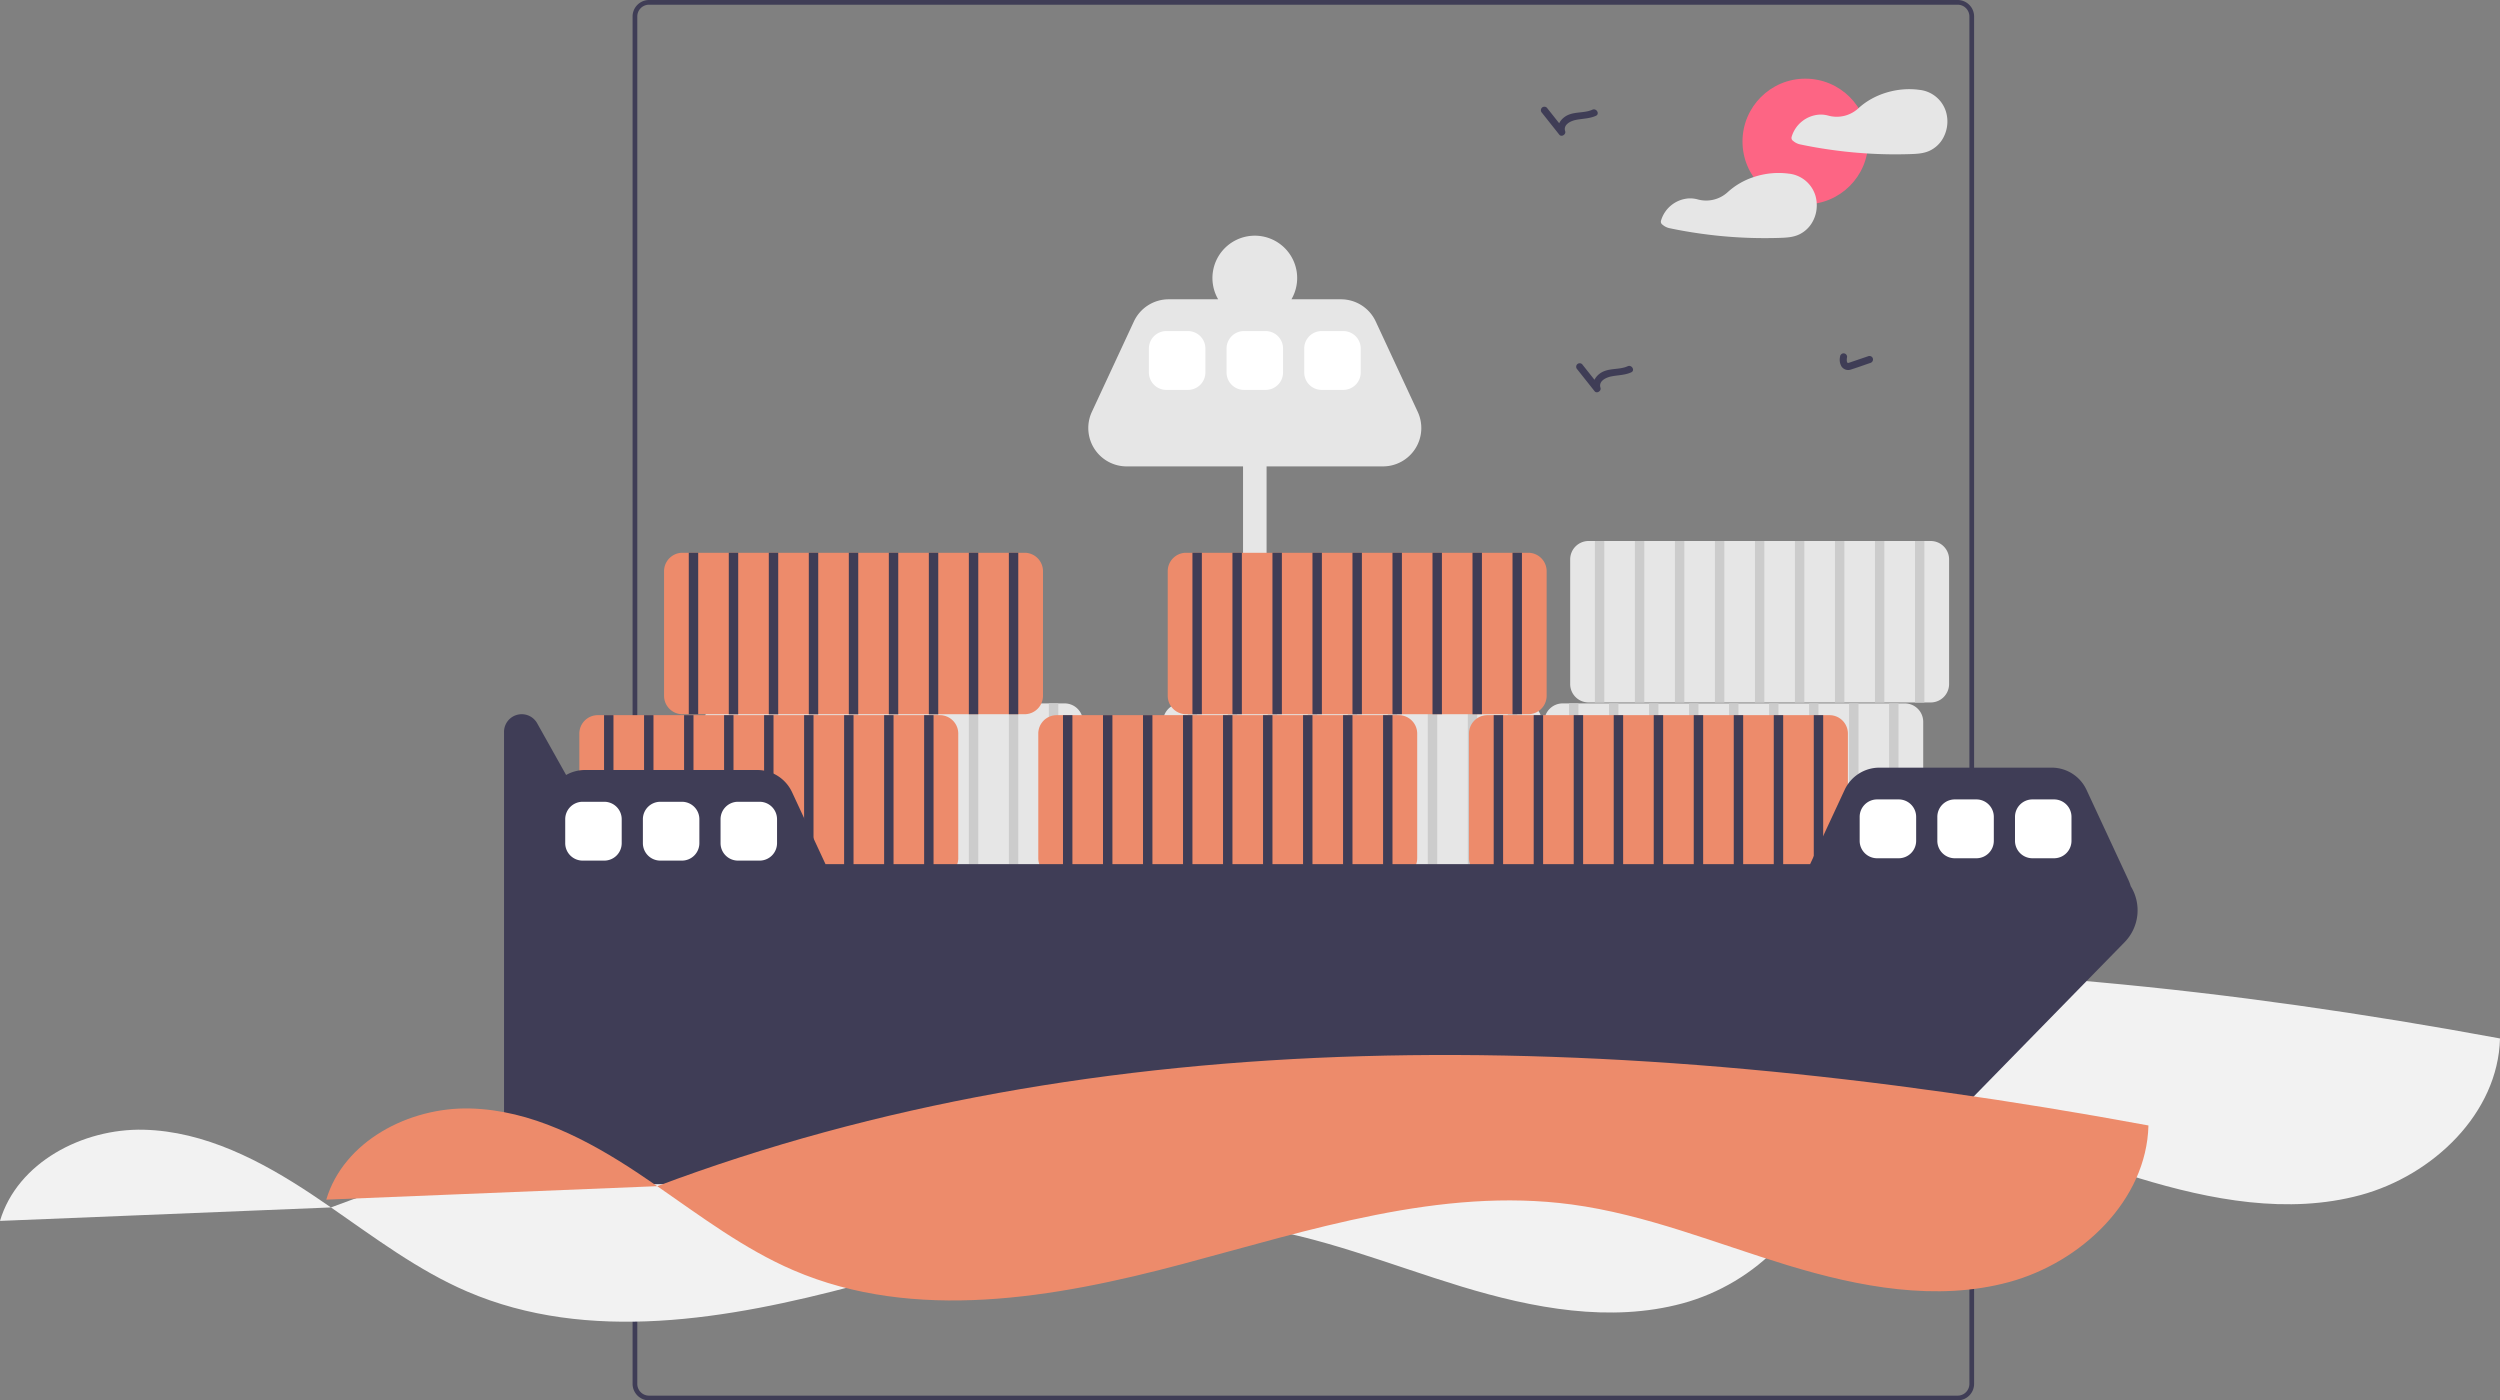 <svg xmlns="http://www.w3.org/2000/svg" xmlns:xlink="http://www.w3.org/1999/xlink" width="1062.23" height="595" viewBox="0 0 1062.23 595"><rect x="0" y="0" width="1062.23" height="595" fill="#808080" stroke="none"/><path d="M702.771,153.766q-.84-.51-1.68-.99H642.652c-.42.66-.82,1.33-1.21,2h63.01C703.892,154.436,703.332,154.106,702.771,153.766Zm-386.5,197.47v14.9c.25.02.51.02.76.03l-.5,28.64-.26-.14v2.82l.21.11-.21,12.01v41.4h2v-106.52Q317.432,347.726,316.271,351.236Zm386.5-197.47q-.84-.51-1.68-.99H642.652c-.42.66-.82,1.33-1.21,2h63.01C703.892,154.436,703.332,154.106,702.771,153.766Zm176.5-.99h-556a7.008,7.008,0,0,0-7,7v581a7.015,7.015,0,0,0,7,7h556a7.008,7.008,0,0,0,7-7v-581A7.008,7.008,0,0,0,879.271,152.776Zm5,588a5.002,5.002,0,0,1-5,5h-556a5.002,5.002,0,0,1-5-5v-581a5.008,5.008,0,0,1,5-5h556a5.008,5.008,0,0,1,5,5Z" transform="translate(-47.491 -152.776)" fill="#3f3d56"></path><path d="M396.54,586.789c-25.906-.62-53.677,13.895-61.049,38.738l140.624-5.725q-3.989-2.757-8.014-5.446C446.525,600.006,422.446,587.41,396.54,586.789Z" transform="translate(-47.491 -152.776)" fill="#f2f2f2"></path><path d="M476.116,619.802c18.7,12.926,36.95,26.722,57.787,35.695,51.594,22.22,110.988,11.857,165.275-2.585,54.287-14.442,109.703-32.792,165.383-25.348,31.573,4.221,61.382,16.574,91.858,25.841s63.267,15.473,94.016,7.153c30.748-8.321,58.483-34.706,59.287-66.55C877.589,551.089,662.376,549.815,476.116,619.802Z" transform="translate(-47.491 -152.776)" fill="#f2f2f2"></path><path d="M108.54,632.789c-25.906-.62-53.677,13.895-61.049,38.738l140.624-5.725q-3.989-2.757-8.014-5.446C158.525,646.006,134.446,633.41,108.54,632.789Z" transform="translate(-47.491 -152.776)" fill="#f2f2f2"></path><path d="M188.116,665.802c18.7,12.926,36.95,26.722,57.787,35.695,51.594,22.22,110.988,11.857,165.275-2.585,54.287-14.442,109.703-32.792,165.383-25.348,31.573,4.221,61.382,16.574,91.858,25.841s63.267,15.473,94.016,7.153c30.748-8.321,58.483-34.706,59.287-66.55C589.589,597.089,374.376,595.815,188.116,665.802Z" transform="translate(-47.491 -152.776)" fill="#f2f2f2"></path><path d="M499.828,451.644h-145.36a7.825,7.825,0,0,0-7.82,7.82v52.96a7.825,7.825,0,0,0,7.82,7.82h145.36a7.825,7.825,0,0,0,7.82-7.82v-52.96A7.825,7.825,0,0,0,499.828,451.644Z" transform="translate(-47.491 -152.776)" fill="#e6e6e6"></path><rect x="309.657" y="298.868" width="4" height="68.6" fill="#ccc"></rect><rect x="326.657" y="298.868" width="4" height="68.6" fill="#ccc"></rect><rect x="343.657" y="298.868" width="4" height="68.6" fill="#ccc"></rect><rect x="360.657" y="298.868" width="4" height="68.6" fill="#ccc"></rect><rect x="377.657" y="298.868" width="4" height="68.6" fill="#ccc"></rect><rect x="394.657" y="298.868" width="4" height="68.6" fill="#ccc"></rect><rect x="411.657" y="298.868" width="4" height="68.6" fill="#ccc"></rect><rect x="428.657" y="298.868" width="4" height="68.6" fill="#ccc"></rect><rect x="445.657" y="298.868" width="4" height="68.6" fill="#ccc"></rect><path d="M649.877,327.771l-17.846-38.396a16.302,16.302,0,0,0-14.783-9.431h-21.028a18,18,0,1,0-31.145,0H544.048a16.302,16.302,0,0,0-14.783,9.431L511.418,327.771a16.302,16.302,0,0,0,14.783,23.173h49.446v186h10v-186h49.446A16.302,16.302,0,0,0,649.877,327.771Z" transform="translate(-47.491 -152.776)" fill="#e6e6e6"></path><path d="M856.828,451.644h-145.36a7.825,7.825,0,0,0-7.82,7.82v52.96a7.825,7.825,0,0,0,7.82,7.82h145.36a7.825,7.825,0,0,0,7.82-7.82v-52.96A7.825,7.825,0,0,0,856.828,451.644Z" transform="translate(-47.491 -152.776)" fill="#e6e6e6"></path><rect x="666.657" y="298.868" width="4" height="68.6" fill="#ccc"></rect><rect x="683.657" y="298.868" width="4" height="68.6" fill="#ccc"></rect><rect x="700.657" y="298.868" width="4" height="68.6" fill="#ccc"></rect><rect x="717.657" y="298.868" width="4" height="68.6" fill="#ccc"></rect><rect x="734.657" y="298.868" width="4" height="68.6" fill="#ccc"></rect><rect x="751.657" y="298.868" width="4" height="68.6" fill="#ccc"></rect><rect x="768.657" y="298.868" width="4" height="68.6" fill="#ccc"></rect><rect x="785.657" y="298.868" width="4" height="68.6" fill="#ccc"></rect><rect x="802.657" y="298.868" width="4" height="68.6" fill="#ccc"></rect><path d="M694.828,451.644h-145.36a7.825,7.825,0,0,0-7.82,7.82v52.96a7.825,7.825,0,0,0,7.82,7.82h145.36a7.825,7.825,0,0,0,7.82-7.82v-52.96A7.825,7.825,0,0,0,694.828,451.644Z" transform="translate(-47.491 -152.776)" fill="#e6e6e6"></path><rect x="504.657" y="298.868" width="4" height="68.6" fill="#ccc"></rect><rect x="521.657" y="298.868" width="4" height="68.6" fill="#ccc"></rect><rect x="538.657" y="298.868" width="4" height="68.6" fill="#ccc"></rect><rect x="555.657" y="298.868" width="4" height="68.6" fill="#ccc"></rect><rect x="572.657" y="298.868" width="4" height="68.6" fill="#ccc"></rect><rect x="589.657" y="298.868" width="4" height="68.6" fill="#ccc"></rect><rect x="606.657" y="298.868" width="4" height="68.6" fill="#ccc"></rect><rect x="623.657" y="298.868" width="4" height="68.6" fill="#ccc"></rect><rect x="640.657" y="298.868" width="4" height="68.6" fill="#ccc"></rect><path d="M867.828,382.644h-145.36a7.825,7.825,0,0,0-7.82,7.82v52.96a7.825,7.825,0,0,0,7.82,7.82h145.36a7.825,7.825,0,0,0,7.82-7.82v-52.96A7.825,7.825,0,0,0,867.828,382.644Z" transform="translate(-47.491 -152.776)" fill="#e6e6e6"></path><rect x="677.657" y="229.868" width="4" height="68.6" fill="#ccc"></rect><rect x="694.657" y="229.868" width="4" height="68.6" fill="#ccc"></rect><rect x="711.657" y="229.868" width="4" height="68.6" fill="#ccc"></rect><rect x="728.657" y="229.868" width="4" height="68.6" fill="#ccc"></rect><rect x="745.657" y="229.868" width="4" height="68.6" fill="#ccc"></rect><rect x="762.657" y="229.868" width="4" height="68.6" fill="#ccc"></rect><rect x="779.657" y="229.868" width="4" height="68.6" fill="#ccc"></rect><rect x="796.657" y="229.868" width="4" height="68.6" fill="#ccc"></rect><rect x="813.657" y="229.868" width="4" height="68.6" fill="#ccc"></rect><path d="M824.828,456.644h-145.36a7.825,7.825,0,0,0-7.82,7.82v52.96a7.825,7.825,0,0,0,7.82,7.82h145.36a7.825,7.825,0,0,0,7.82-7.82v-52.96A7.825,7.825,0,0,0,824.828,456.644Z" transform="translate(-47.491 -152.776)" fill="#ED8B6B"></path><rect x="634.657" y="303.868" width="4" height="68.6" fill="#3f3d56"></rect><rect x="651.657" y="303.868" width="4" height="68.6" fill="#3f3d56"></rect><rect x="668.657" y="303.868" width="4" height="68.6" fill="#3f3d56"></rect><rect x="685.657" y="303.868" width="4" height="68.6" fill="#3f3d56"></rect><rect x="702.657" y="303.868" width="4" height="68.6" fill="#3f3d56"></rect><rect x="719.657" y="303.868" width="4" height="68.6" fill="#3f3d56"></rect><rect x="736.657" y="303.868" width="4" height="68.6" fill="#3f3d56"></rect><rect x="753.657" y="303.868" width="4" height="68.6" fill="#3f3d56"></rect><rect x="770.657" y="303.868" width="4" height="68.6" fill="#3f3d56"></rect><path d="M641.828,456.644h-145.36a7.825,7.825,0,0,0-7.82,7.82v52.96a7.825,7.825,0,0,0,7.82,7.82h145.36a7.825,7.825,0,0,0,7.82-7.82v-52.96A7.825,7.825,0,0,0,641.828,456.644Z" transform="translate(-47.491 -152.776)" fill="#ED8B6B"></path><rect x="451.657" y="303.868" width="4" height="68.6" fill="#3f3d56"></rect><rect x="468.657" y="303.868" width="4" height="68.6" fill="#3f3d56"></rect><rect x="485.657" y="303.868" width="4" height="68.6" fill="#3f3d56"></rect><rect x="502.657" y="303.868" width="4" height="68.6" fill="#3f3d56"></rect><rect x="519.657" y="303.868" width="4" height="68.6" fill="#3f3d56"></rect><rect x="536.657" y="303.868" width="4" height="68.6" fill="#3f3d56"></rect><rect x="553.657" y="303.868" width="4" height="68.6" fill="#3f3d56"></rect><rect x="570.657" y="303.868" width="4" height="68.6" fill="#3f3d56"></rect><rect x="587.657" y="303.868" width="4" height="68.6" fill="#3f3d56"></rect><path d="M696.828,387.644h-145.36a7.825,7.825,0,0,0-7.82,7.82v52.96a7.825,7.825,0,0,0,7.82,7.82h145.36a7.825,7.825,0,0,0,7.82-7.82v-52.96A7.825,7.825,0,0,0,696.828,387.644Z" transform="translate(-47.491 -152.776)" fill="#ED8B6B"></path><rect x="506.657" y="234.868" width="4" height="68.6" fill="#3f3d56"></rect><rect x="523.657" y="234.868" width="4" height="68.6" fill="#3f3d56"></rect><rect x="540.657" y="234.868" width="4" height="68.6" fill="#3f3d56"></rect><rect x="557.657" y="234.868" width="4" height="68.6" fill="#3f3d56"></rect><rect x="574.657" y="234.868" width="4" height="68.6" fill="#3f3d56"></rect><rect x="591.657" y="234.868" width="4" height="68.6" fill="#3f3d56"></rect><rect x="608.657" y="234.868" width="4" height="68.6" fill="#3f3d56"></rect><rect x="625.657" y="234.868" width="4" height="68.6" fill="#3f3d56"></rect><rect x="642.657" y="234.868" width="4" height="68.6" fill="#3f3d56"></rect><path d="M446.828,456.644h-145.36a7.825,7.825,0,0,0-7.82,7.82v52.96a7.825,7.825,0,0,0,7.82,7.82h145.36a7.825,7.825,0,0,0,7.82-7.82v-52.96A7.825,7.825,0,0,0,446.828,456.644Z" transform="translate(-47.491 -152.776)" fill="#ED8B6B"></path><rect x="256.657" y="303.868" width="4" height="68.6" fill="#3f3d56"></rect><rect x="273.657" y="303.868" width="4" height="68.6" fill="#3f3d56"></rect><rect x="290.657" y="303.868" width="4" height="68.6" fill="#3f3d56"></rect><rect x="307.657" y="303.868" width="4" height="68.6" fill="#3f3d56"></rect><rect x="324.657" y="303.868" width="4" height="68.6" fill="#3f3d56"></rect><rect x="341.657" y="303.868" width="4" height="68.6" fill="#3f3d56"></rect><rect x="358.657" y="303.868" width="4" height="68.6" fill="#3f3d56"></rect><rect x="375.657" y="303.868" width="4" height="68.6" fill="#3f3d56"></rect><rect x="392.657" y="303.868" width="4" height="68.6" fill="#3f3d56"></rect><path d="M482.828,387.644h-145.36a7.825,7.825,0,0,0-7.82,7.82v52.96a7.825,7.825,0,0,0,7.82,7.82h145.36a7.825,7.825,0,0,0,7.82-7.82v-52.96A7.825,7.825,0,0,0,482.828,387.644Z" transform="translate(-47.491 -152.776)" fill="#ED8B6B"></path><rect x="292.657" y="234.868" width="4" height="68.6" fill="#3f3d56"></rect><rect x="309.657" y="234.868" width="4" height="68.6" fill="#3f3d56"></rect><rect x="326.657" y="234.868" width="4" height="68.6" fill="#3f3d56"></rect><rect x="343.657" y="234.868" width="4" height="68.6" fill="#3f3d56"></rect><rect x="360.657" y="234.868" width="4" height="68.6" fill="#3f3d56"></rect><rect x="377.657" y="234.868" width="4" height="68.6" fill="#3f3d56"></rect><rect x="394.657" y="234.868" width="4" height="68.6" fill="#3f3d56"></rect><rect x="411.657" y="234.868" width="4" height="68.6" fill="#3f3d56"></rect><rect x="428.657" y="234.868" width="4" height="68.6" fill="#3f3d56"></rect><path d="M952.804,529.294a16.672,16.672,0,0,0-.927-2.523l-17.846-38.396a16.302,16.302,0,0,0-14.783-9.431H846.048a16.302,16.302,0,0,0-14.783,9.431l-14.673,31.569H398.239l-14.208-30.569a16.302,16.302,0,0,0-14.783-9.431H296.048a16.276,16.276,0,0,0-8.015,2.115l-12.308-21.978a7.518,7.518,0,0,0-14.077,3.673V636.361a19.583,19.583,0,0,0,19.583,19.583H841.408a19.583,19.583,0,0,0,14.001-5.891l94.699-96.835A19.41,19.41,0,0,0,952.804,529.294Z" transform="translate(-47.491 -152.776)" fill="#3f3d56"></path><path d="M854.247,517.444h-9.197a7.41,7.41,0,0,1-7.401-7.401V499.845a7.41,7.41,0,0,1,7.401-7.401h9.197a7.41,7.41,0,0,1,7.401,7.401v10.197A7.41,7.41,0,0,1,854.247,517.444Z" transform="translate(-47.491 -152.776)" fill="#fff"></path><path d="M887.247,517.444h-9.197a7.41,7.41,0,0,1-7.401-7.401V499.845a7.41,7.41,0,0,1,7.401-7.401h9.197a7.41,7.41,0,0,1,7.401,7.401v10.197A7.41,7.41,0,0,1,887.247,517.444Z" transform="translate(-47.491 -152.776)" fill="#fff"></path><path d="M920.247,517.444h-9.197a7.41,7.41,0,0,1-7.401-7.401V499.845a7.41,7.41,0,0,1,7.401-7.401h9.197a7.41,7.41,0,0,1,7.401,7.401v10.197A7.41,7.41,0,0,1,920.247,517.444Z" transform="translate(-47.491 -152.776)" fill="#fff"></path><path d="M552.247,318.444h-9.197a7.41,7.41,0,0,1-7.401-7.401V300.845a7.41,7.41,0,0,1,7.401-7.401h9.197a7.41,7.41,0,0,1,7.401,7.401v10.197A7.41,7.41,0,0,1,552.247,318.444Z" transform="translate(-47.491 -152.776)" fill="#fff"></path><path d="M585.247,318.444h-9.197a7.41,7.41,0,0,1-7.401-7.401V300.845a7.41,7.41,0,0,1,7.401-7.401h9.197a7.41,7.41,0,0,1,7.401,7.401v10.197A7.41,7.41,0,0,1,585.247,318.444Z" transform="translate(-47.491 -152.776)" fill="#fff"></path><path d="M618.247,318.444h-9.197a7.41,7.41,0,0,1-7.401-7.401V300.845a7.41,7.41,0,0,1,7.401-7.401h9.197a7.41,7.41,0,0,1,7.401,7.401v10.197A7.41,7.41,0,0,1,618.247,318.444Z" transform="translate(-47.491 -152.776)" fill="#fff"></path><path d="M304.247,518.444h-9.197a7.41,7.41,0,0,1-7.401-7.401V500.845a7.41,7.41,0,0,1,7.401-7.401h9.197a7.41,7.41,0,0,1,7.401,7.401v10.197A7.41,7.41,0,0,1,304.247,518.444Z" transform="translate(-47.491 -152.776)" fill="#fff"></path><path d="M337.247,518.444h-9.197a7.41,7.41,0,0,1-7.401-7.401V500.845a7.41,7.41,0,0,1,7.401-7.401h9.197a7.41,7.41,0,0,1,7.401,7.401v10.197A7.41,7.41,0,0,1,337.247,518.444Z" transform="translate(-47.491 -152.776)" fill="#fff"></path><path d="M370.247,518.444h-9.197a7.41,7.41,0,0,1-7.401-7.401V500.845a7.41,7.41,0,0,1,7.401-7.401h9.197a7.41,7.41,0,0,1,7.401,7.401v10.197A7.41,7.41,0,0,1,370.247,518.444Z" transform="translate(-47.491 -152.776)" fill="#fff"></path><path d="M247.171,623.759c-25.906-.62-53.677,13.895-61.049,38.738l140.624-5.725q-3.989-2.757-8.014-5.446C297.156,636.975,273.076,624.379,247.171,623.759Z" transform="translate(-47.491 -152.776)" fill="#ED8B6B"></path><path d="M326.746,656.772c18.7,12.926,36.95,26.722,57.787,35.695C436.127,714.687,495.521,704.324,549.808,689.882s109.703-32.792,165.383-25.348c31.573,4.221,61.382,16.574,91.858,25.841s63.267,15.473,94.016,7.153c30.748-8.321,58.483-34.706,59.287-66.55C728.219,588.059,513.007,586.784,326.746,656.772Z" transform="translate(-47.491 -152.776)" fill="#ED8B6B"></path><circle cx="767.076" cy="60.127" r="26.701" fill="#fd6584"></circle><path d="M874.326,200.259a13.235,13.235,0,0,0-11.17-9.29,1.081,1.081,0,0,0-.18,0,1.418,1.418,0,0,0-.22-.05c-8.94-1.16-18.88,1.66-25.57,7.8l-.073.067a13.543,13.543,0,0,1-12.826,3.106,11.891,11.891,0,0,0-3.761-.414,13.184,13.184,0,0,0-11.8,9.51,1.526,1.526,0,0,0,.69,1.69,6.673,6.673,0,0,0,2.79,1.42c2.21.47,4.44.9,6.67,1.29q6.54,1.14,13.15,1.85,4.365.465,8.75.74c6.04.38,12.11.47,18.16.28,3-.1,5.88-.2,8.62-1.52a12.798,12.798,0,0,0,4.95-4.31A14.548,14.548,0,0,0,874.326,200.259Z" transform="translate(-47.491 -152.776)" fill="#e6e6e6"></path><path d="M819.396,239.159a13.652,13.652,0,0,0-.56-3.3,13.26,13.26,0,0,0-11.18-9.29.965.965,0,0,0-.17,0,1.887,1.887,0,0,0-.23-.05,33.194,33.194,0,0,0-14.69,1.51,30.318,30.318,0,0,0-10.947,6.351,13.536,13.536,0,0,1-12.827,3.113,11.926,11.926,0,0,0-3.767-.414,13.183,13.183,0,0,0-11.8,9.51,1.555,1.555,0,0,0,.69,1.69,6.733,6.733,0,0,0,2.79,1.42c2.22.47,4.44.9,6.68,1.29q6.54,1.14,13.14,1.85a195.166,195.166,0,0,0,26.92,1.02c2.99-.1,5.88-.2,8.62-1.52a12.77,12.77,0,0,0,4.94-4.31A14.264,14.264,0,0,0,819.396,239.159Z" transform="translate(-47.491 -152.776)" fill="#e6e6e6"></path><path d="M829.308,304.405a5.61,5.61,0,0,0,.625,4.084,3.408,3.408,0,0,0,3.962,1.311c2.797-.868,5.556-1.885,8.33-2.828a1.535,1.535,0,0,0,1.048-1.845,1.515,1.515,0,0,0-1.845-1.048l-6.93,2.355c-.523.178-1.044.38-1.576.525-.056.015-.259.06-.248.059.026-.002.184.015.008.002q-.15-.045.002.02l-.133-.075c.121.101-.015-.013-.056-.056-.037-.037-.145-.186-.061-.064a1.855,1.855,0,0,1-.157-.276c.073.162-.064-.239-.074-.294a6.424,6.424,0,0,1,.106-1.871,1.507,1.507,0,0,0-1.5-1.5,1.539,1.539,0,0,0-1.5,1.5Z" transform="translate(-47.491 -152.776)" fill="#3f3d56"></path><path d="M717.627,309.672l7.393,9.322c.941,1.186,2.958-.098,2.507-1.459-.922-2.784,2.259-4.336,4.455-4.794,2.913-.608,5.837-.51,8.601-1.762,1.756-.795.233-3.382-1.514-2.59-3.234,1.465-7.004.793-10.278,2.218-2.927,1.273-5.241,4.449-4.156,7.726L727.141,316.873l-7.393-9.322a1.51,1.51,0,0,0-2.121,0,1.535,1.535,0,0,0,0,2.121Z" transform="translate(-47.491 -152.776)" fill="#3f3d56"></path><path d="M702.627,200.672l7.393,9.322c.941,1.186,2.958-.098,2.507-1.459-.922-2.784,2.259-4.336,4.455-4.794,2.913-.608,5.837-.51,8.601-1.762,1.756-.795.233-3.382-1.514-2.59-3.234,1.465-7.004.793-10.278,2.218-2.927,1.273-5.241,4.449-4.156,7.726L712.141,207.873l-7.393-9.322a1.51,1.51,0,0,0-2.121,0,1.535,1.535,0,0,0,0,2.121Z" transform="translate(-47.491 -152.776)" fill="#3f3d56"></path></svg>
